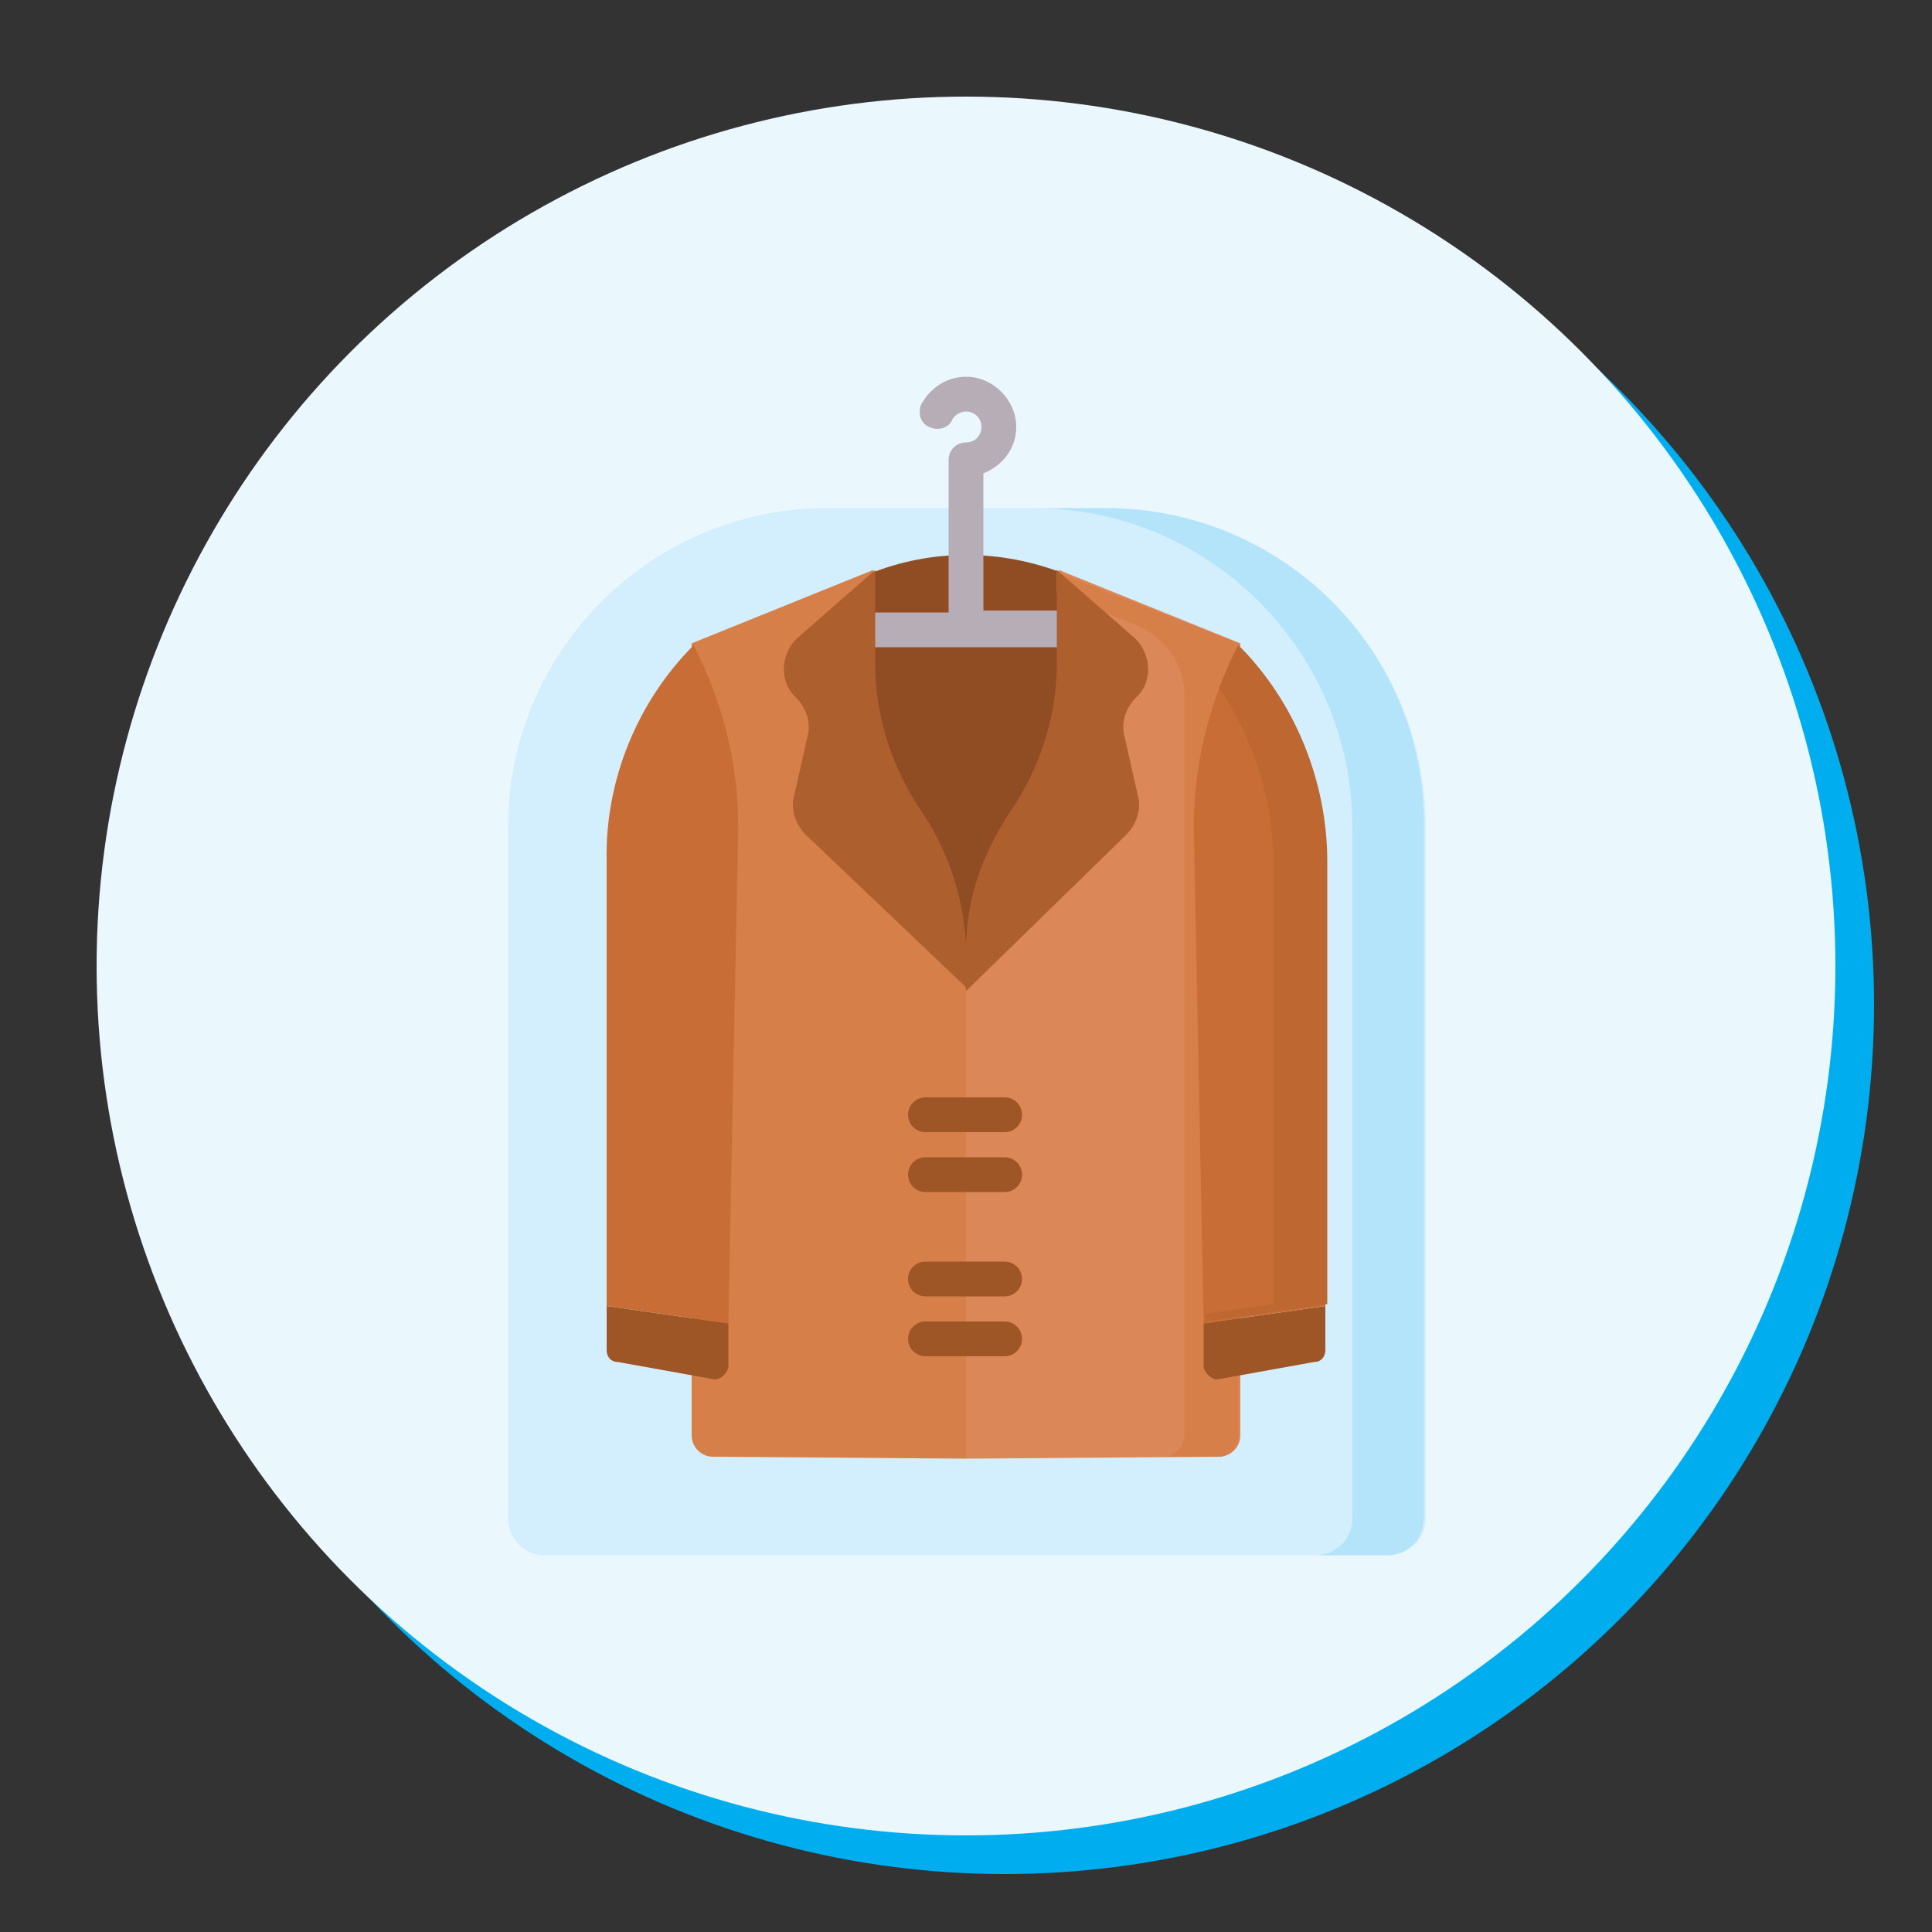 <?xml version="1.0" encoding="utf-8"?>
<!-- Generator: Adobe Illustrator 24.3.0, SVG Export Plug-In . SVG Version: 6.00 Build 0)  -->
<svg version="1.1" id="Layer_1" xmlns="http://www.w3.org/2000/svg" xmlns:xlink="http://www.w3.org/1999/xlink" x="0px" y="0px"
	 viewBox="0 0 100 100" style="enable-background:new 0 0 100 100;" xml:space="preserve">
<rect x="0" y="0" width="100" height="100" fill="#333333" stroke="none"/>
<style type="text/css">
	.st0{fill:#00AEEF;}
	.st1{fill:#EAF7FD;}
	.st2{fill:#D3EEFC;}
	.st3{fill:#B4E4FA;}
	.st4{fill:#904D24;}
	.st5{fill:#D77F49;}
	.st6{fill:#9E5627;}
	.st7{fill:#C86D35;}
	.st8{fill:#DC8757;}
	.st9{fill:#BE6730;}
	.st10{fill:#B6ADB7;}
	.st11{fill:#AD5F2E;}
</style>
<circle class="st0" cx="52" cy="52" r="45"/>
<circle class="st1" cx="50" cy="50" r="45"/>
<g>
	<path class="st2" d="M71.8,80.5H28.2c-1.1,0-1.9-0.9-1.9-1.9V42.8c0-9.1,7.4-16.5,16.5-16.5h14.5c9.1,0,16.5,7.4,16.5,16.5v35.8
		C73.8,79.7,72.9,80.5,71.8,80.5L71.8,80.5z"/>
	<path class="st3" d="M57.2,26.3h-3.7c9.1,0,16.5,7.4,16.5,16.5v35.8c0,1.1-0.9,1.9-1.9,1.9h3.7c1.1,0,1.9-0.9,1.9-1.9V42.8
		C73.8,33.7,66.4,26.3,57.2,26.3z"/>
	<path class="st4" d="M45,29.7l-9,3.6v41c0,0.6,0.5,1.1,1.1,1.1c0,0,0,0,0,0h25.9c0.6,0,1.1-0.5,1.1-1.1l0,0v-41l-9-3.6
		C51.8,28.4,48.2,28.4,45,29.7z"/>
	<path class="st5" d="M50,75.5V49.6c0-2.7-0.8-5.3-2.4-7.6c-1.5-2.2-2.4-4.9-2.4-7.6v-4.9l-9.4,3.8v41c0,0.6,0.5,1.1,1.1,1.1
		c0,0,0,0,0,0L50,75.5L50,75.5z"/>
	<path class="st6" d="M37,71.4l-5-0.9c-0.4,0-0.6-0.3-0.6-0.6v-2.3l6.3,0.9v2.3C37.6,71.1,37.3,71.4,37,71.4
		C37,71.4,37,71.4,37,71.4L37,71.4z"/>
	<path class="st7" d="M35.9,33.4c1.6,3.1,2.4,6.5,2.3,9.9l-0.5,25.2l-6.3-0.9V44.6C31.3,40.4,33,36.3,35.9,33.4L35.9,33.4z"/>
	<path class="st8" d="M50,75.5V49.6c0-2.7,0.8-5.3,2.4-7.6c1.5-2.2,2.4-4.9,2.4-7.6v-4.9l9.4,3.8v41c0,0.6-0.5,1.1-1.1,1.1L50,75.5
		L50,75.5z"/>
	<path class="st5" d="M54.7,29.6v1.1l4.2,1.7c1.4,0.6,2.4,2,2.4,3.5v38.4c0,0.6-0.5,1.1-1.1,1.1h2.8c0.6,0,1.1-0.5,1.1-1.1v-41
		L54.7,29.6z"/>
	<path class="st6" d="M63,71.4l5-0.9c0.4,0,0.6-0.3,0.6-0.6v-2.3l-6.3,0.9v2.3C62.4,71.1,62.7,71.4,63,71.4C63,71.4,63,71.4,63,71.4
		L63,71.4z"/>
	<path class="st7" d="M64.1,33.4c-1.6,3.1-2.4,6.5-2.3,9.9l0.5,25.2l6.3-0.9V44.6C68.7,40.4,67,36.3,64.1,33.4z"/>
	<path class="st9" d="M64.1,33.4c-0.4,0.7-0.7,1.5-1,2.2c1.8,2.7,2.8,5.8,2.8,9v22.9L62.4,68l0,0.4l6.3-0.9V44.6
		C68.7,40.4,67,36.3,64.1,33.4z"/>
	<path class="st6" d="M52,61.7h-4.1c-0.5,0-0.9-0.4-0.9-0.9s0.4-0.9,0.9-0.9H52c0.5,0,0.9,0.4,0.9,0.9S52.5,61.7,52,61.7z M52,58.6
		h-4.1c-0.5,0-0.9-0.4-0.9-0.9s0.4-0.9,0.9-0.9H52c0.5,0,0.9,0.4,0.9,0.9S52.5,58.6,52,58.6z M52,70.2h-4.1c-0.5,0-0.9-0.4-0.9-0.9
		c0-0.5,0.4-0.9,0.9-0.9H52c0.5,0,0.9,0.4,0.9,0.9C52.9,69.8,52.5,70.2,52,70.2z M52,67.1h-4.1c-0.5,0-0.9-0.4-0.9-0.9
		c0-0.5,0.4-0.9,0.9-0.9H52c0.5,0,0.9,0.4,0.9,0.9C52.9,66.7,52.5,67.1,52,67.1z"/>
	<path class="st10" d="M55.4,31.6h-4.5v-7.1c1-0.4,1.7-1.3,1.7-2.4c0-1.4-1.2-2.6-2.6-2.6c-0.9,0-1.8,0.5-2.3,1.4
		c-0.2,0.4-0.1,1,0.4,1.2c0.4,0.2,1,0.1,1.2-0.4c0.1-0.2,0.4-0.4,0.7-0.4c0.4,0,0.8,0.3,0.8,0.8c0,0.4-0.3,0.8-0.8,0.8
		c-0.5,0-0.9,0.4-0.9,0.9v7.9h-5c-0.5,0-0.9,0.4-0.9,0.9c0,0.5,0.4,0.9,0.9,0.9h11.3c0.5,0,0.9-0.4,0.9-0.9l0,0
		C56.3,32,55.9,31.6,55.4,31.6C55.4,31.6,55.4,31.6,55.4,31.6z"/>
	<path class="st11" d="M47.7,42c-1.5-2.2-2.4-4.9-2.4-7.6v-4.9l-4,3.5c-0.9,0.8-1,2.3-0.1,3.1c0.5,0.5,0.8,1.3,0.6,2l-0.7,3.1
		c-0.2,0.7,0.1,1.5,0.6,2l8.3,7.9v-1.7C50,46.9,49.2,44.2,47.7,42L47.7,42z"/>
	<path class="st11" d="M52.3,42c1.5-2.2,2.4-4.9,2.4-7.6v-4.9l4,3.5c0.9,0.8,1,2.3,0.1,3.1c-0.5,0.5-0.8,1.3-0.6,2l0.7,3.1
		c0.2,0.7-0.1,1.5-0.6,2L50,51.3l-0.1-1.5c0-0.2,0.1-0.5,0.1-0.7C50,46.5,50.9,44.1,52.3,42z"/>
</g>
</svg>
